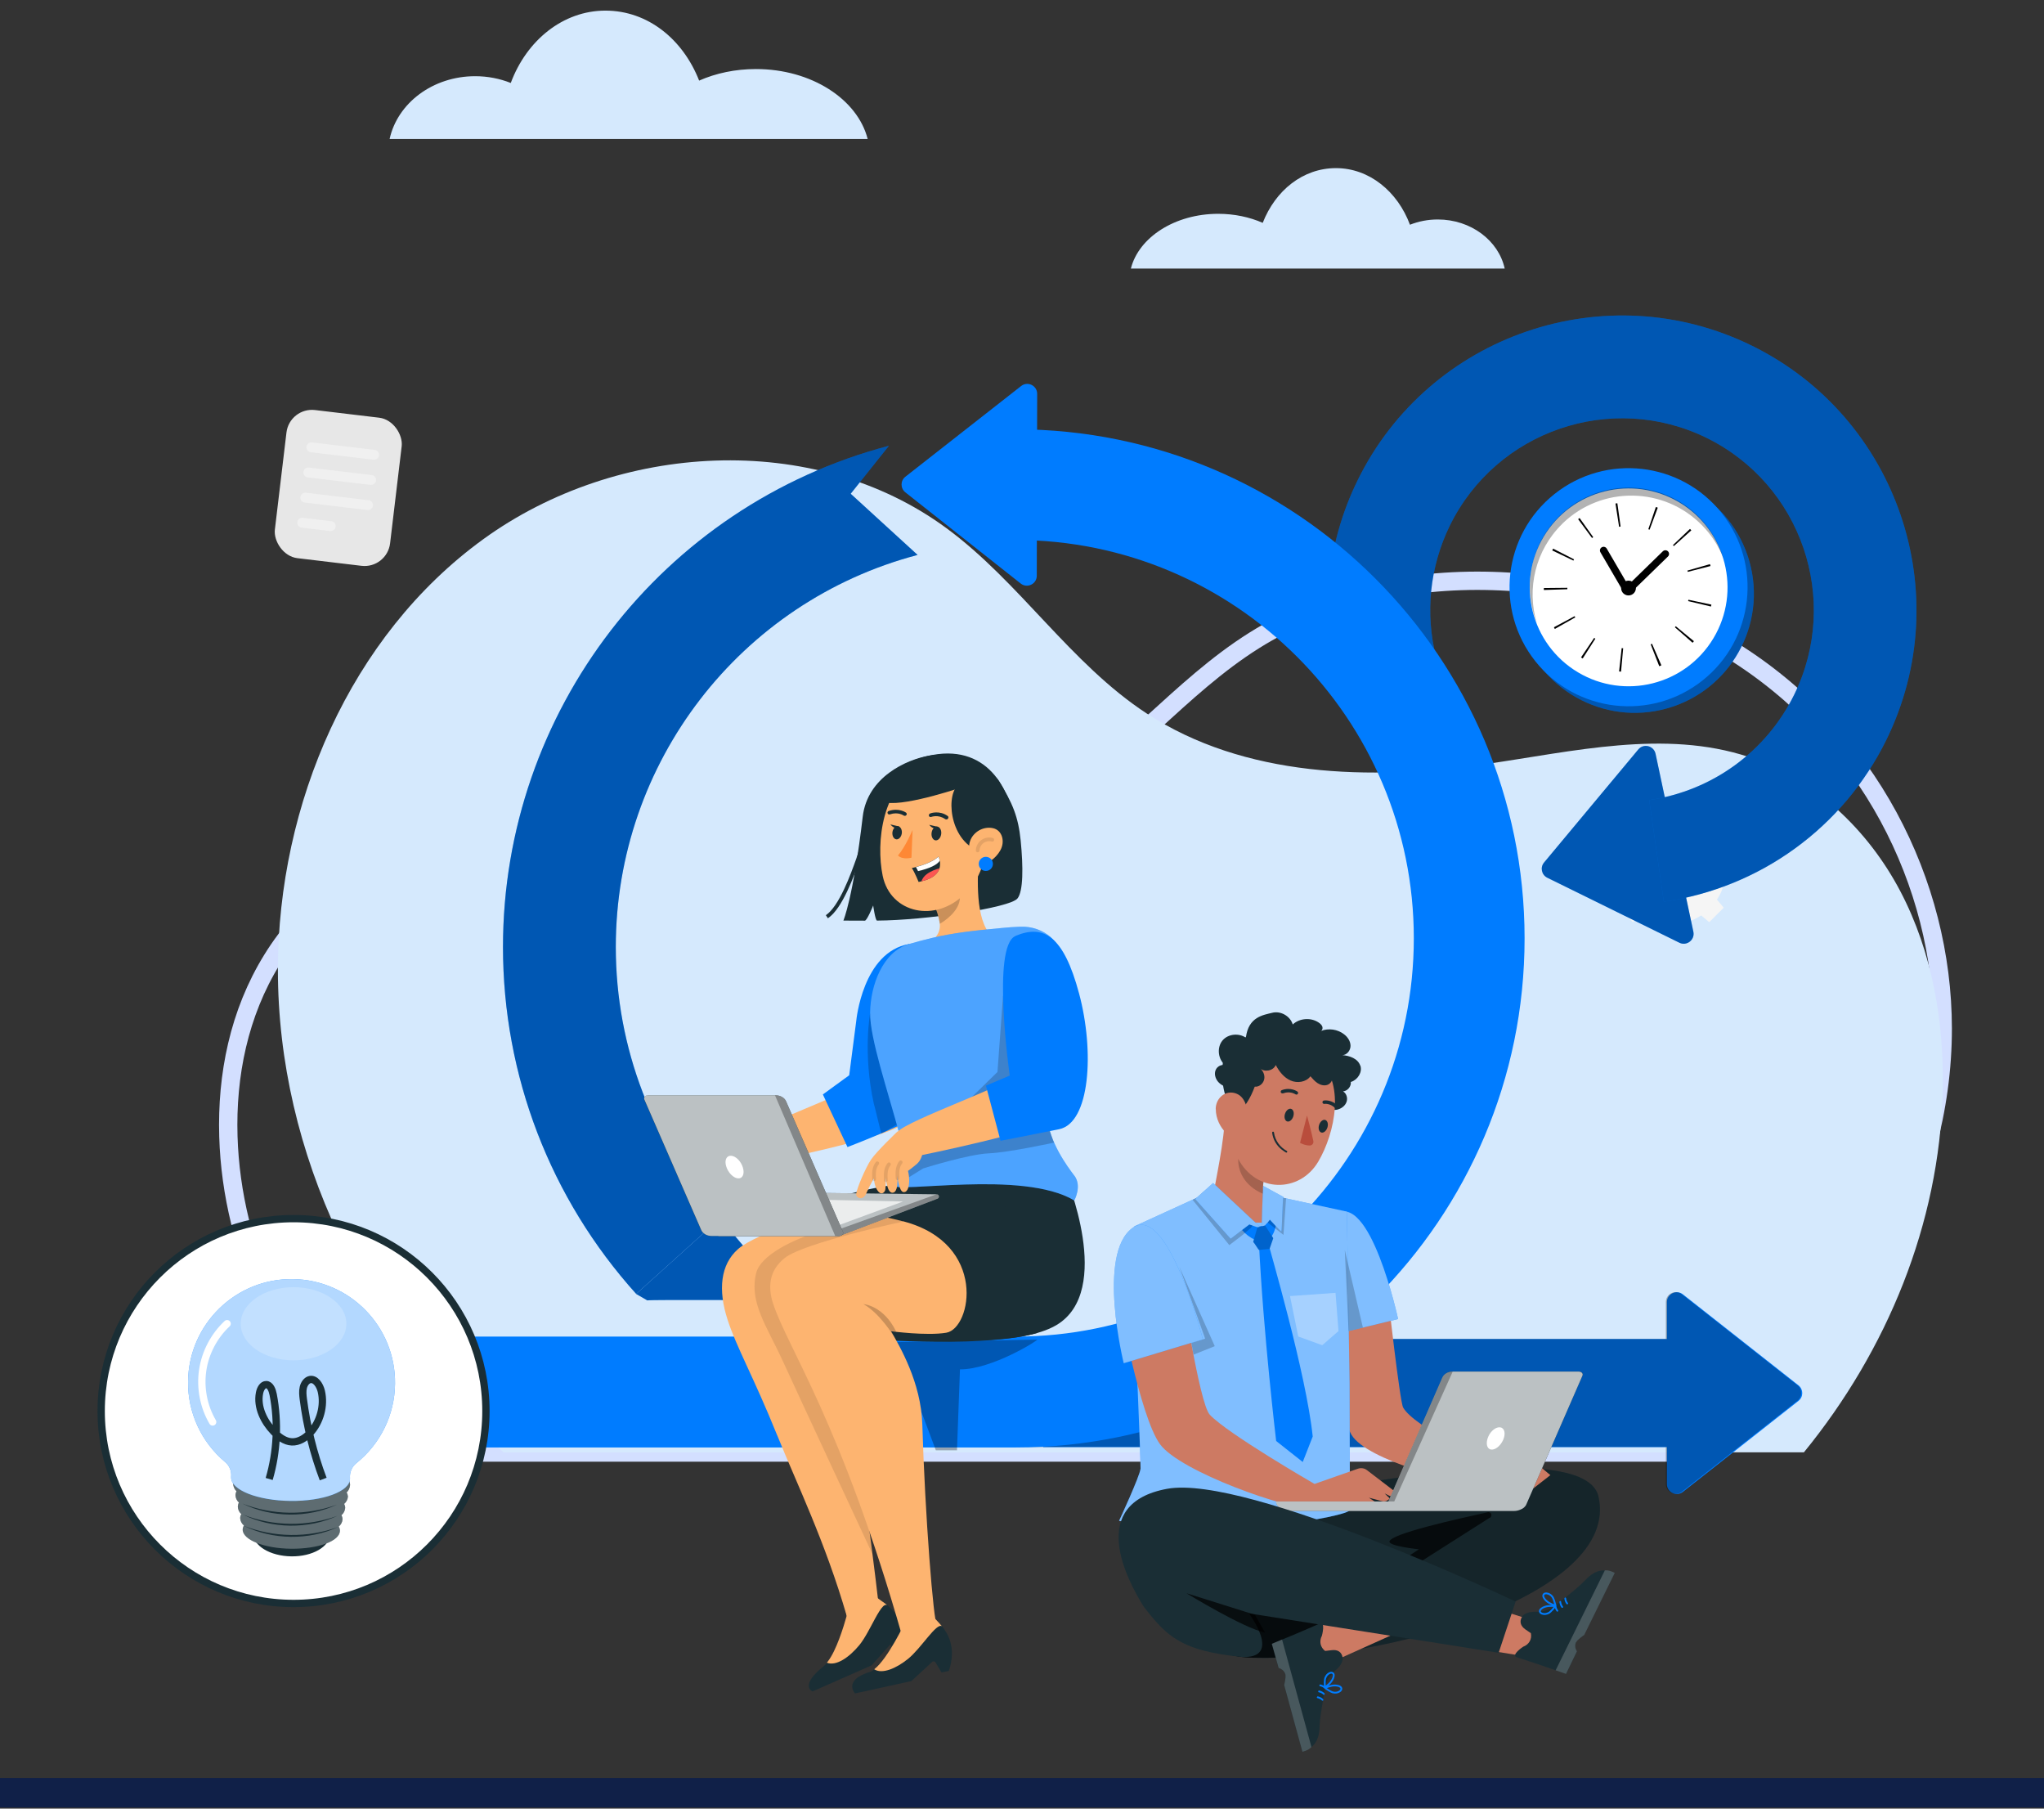<?xml version="1.0" encoding="UTF-8"?><svg id="Layer_1" xmlns="http://www.w3.org/2000/svg" viewBox="0 0 260 230"><rect x="0" y="0" width="260" height="230" fill="#333333" stroke="none"/><defs><style>.cls-1{stroke:#007cff;stroke-width:.23px;}.cls-1,.cls-2,.cls-3,.cls-4,.cls-5,.cls-6,.cls-7,.cls-8{fill:none;}.cls-1,.cls-2,.cls-5,.cls-6,.cls-9,.cls-8{stroke-miterlimit:10;}.cls-10,.cls-11,.cls-12,.cls-13,.cls-14,.cls-15{isolation:isolate;}.cls-10,.cls-12,.cls-16{opacity:.2;}.cls-17{fill:#f0f0f0;}.cls-18,.cls-19,.cls-15{opacity:.3;}.cls-20,.cls-21,.cls-12,.cls-19,.cls-13,.cls-15,.cls-22,.cls-9{fill:#fff;}.cls-2,.cls-3,.cls-7,.cls-9{stroke-width:.93px;}.cls-2,.cls-6,.cls-9{stroke:#1a2e35;}.cls-21{opacity:.5;}.cls-3,.cls-4{stroke:#000;}.cls-3,.cls-4,.cls-7{stroke-linecap:round;stroke-linejoin:round;}.cls-11,.cls-23{fill:#1a2e35;}.cls-4,.cls-6{stroke-width:.47px;}.cls-4,.cls-24{opacity:.1;}.cls-5{stroke:#d3dfff;stroke-width:2.33px;}.cls-13,.cls-14,.cls-22{opacity:.7;}.cls-25{fill:#fe8835;}.cls-26{fill:#007cff;}.cls-27{fill:#fc5652;}.cls-28{fill:#e7e7e7;}.cls-29{fill:#d5e9fd;}.cls-30{fill:#f5f5f5;}.cls-31{fill:#cd7a63;}.cls-32{fill:#b94d3c;}.cls-7{stroke:#fff;}.cls-33{fill:#fdb470;}.cls-8{stroke:#102048;stroke-width:3.75px;}</style></defs><path class="cls-5" d="M29.05,144.5c-.23-7.74,1.33-15.63,5.56-22.48,4.22-6.85,11.27-12.59,19.89-15.01,11.02-3.09,22.95-.6,34.43.8,15.16,1.85,31.62,1.49,44.42-5.68,9.97-5.58,16.6-14.67,26.21-20.7,17.42-10.93,43.12-9.6,60.63,1.22,17.51,10.82,26.91,29.67,26.93,48.12.02,20.5-11.4,40.62-29.55,53.95H47.22c-10.89-11.39-17.74-25.57-18.17-40.22Z"/><path class="cls-29" d="M247.11,138.91c.22-8.81-1.29-17.78-5.39-25.58-4.1-7.8-10.94-14.33-19.31-17.08-10.7-3.52-22.29-.68-33.44.92-14.72,2.1-30.7,1.69-43.14-6.46-9.69-6.35-16.12-16.69-25.45-23.55-16.92-12.44-41.87-10.92-58.88,1.39-17,12.31-26.13,33.75-26.15,54.75-.02,23.33,11.07,46.21,28.7,61.39h165.41c10.58-12.96,17.23-29.09,17.65-45.77Z"/><line class="cls-8" y1="227.98" x2="260" y2="227.98"/><path class="cls-29" d="M110.37,17.67h-60.81c1-4.55,5.49-7.98,10.88-7.98,1.61,0,3.15.31,4.53.86,2.01-5.41,6.64-9.2,12.04-9.2s9.86,3.65,11.92,8.9c2.13-.94,4.6-1.47,7.23-1.47,7.05,0,12.92,3.83,14.21,8.9Z"/><path class="cls-29" d="M143.84,34.15h47.56c-.78-3.56-4.3-6.24-8.51-6.24-1.26,0-2.46.24-3.54.67-1.57-4.23-5.19-7.2-9.41-7.2s-7.71,2.85-9.32,6.96c-1.66-.73-3.6-1.15-5.66-1.15-5.52,0-10.11,3-11.11,6.96Z"/><rect class="cls-28" x="35.65" y="52.56" width="14.76" height="18.97" rx="3.27" ry="3.27" transform="translate(7.66 -4.66) rotate(6.81)"/><path class="cls-17" d="M47.51,58.46l-7.98-.95c-.35-.04-.59-.35-.55-.7h0c.04-.35.35-.59.7-.55l7.98.95c.35.04.59.35.55.7h0c-.04.35-.35.59-.7.55Z"/><path class="cls-17" d="M47.13,61.66l-7.98-.95c-.35-.04-.59-.35-.55-.7h0c.04-.35.35-.59.7-.55l7.98.95c.35.04.59.35.55.7h0c-.04.35-.35.59-.7.55Z"/><path class="cls-17" d="M46.74,64.86l-7.98-.95c-.35-.04-.59-.35-.55-.7h0c.04-.35.35-.59.7-.55l7.98.95c.35.04.59.35.55.7h0c-.04.35-.35.59-.7.55Z"/><path class="cls-17" d="M41.99,67.53l-3.62-.43c-.35-.04-.59-.35-.55-.7h0c.04-.35.35-.59.7-.55l3.62.43c.35.04.59.35.55.7h0c-.04.35-.35.59-.7.55Z"/><path class="cls-30" d="M206.72,106.74c-.49.74-.82,1.56-.99,2.4l-1.34.13v2.6s1.34.13,1.34.13c.17.84.5,1.66.99,2.4l-.86,1.03,1.84,1.84,1.03-.86c.74.49,1.56.82,2.4.99l.13,1.34h2.6s.13-1.34.13-1.34c.84-.17,1.66-.5,2.4-.99l1.03.86,1.84-1.84-.86-1.03c.49-.74.82-1.56.99-2.4l1.34-.13v-2.6s-1.34-.13-1.34-.13c-.17-.84-.5-1.66-.99-2.4l.86-1.03-1.84-1.84-1.03.86c-.74-.49-1.56-.82-2.4-.99l-.13-1.34h-2.6s-.13,1.34-.13,1.34c-.84.17-1.66.5-2.4.99l-1.03-.86-1.84,1.84.86,1.03ZM215.04,108.08c1.37,1.37,1.37,3.6,0,4.97-1.37,1.37-3.6,1.37-4.97,0s-1.37-3.6,0-4.97c1.37-1.37,3.6-1.37,4.97,0Z"/><path class="cls-26" d="M210.59,95.86l4.81,22.63c.22,1.03-.85,1.86-1.79,1.39l-16.79-8.26c-.73-.36-.94-1.31-.41-1.94l11.98-14.37c.67-.81,1.98-.48,2.2.55Z"/><path class="cls-18" d="M210.59,95.86l4.81,22.63c.22,1.03-.85,1.86-1.79,1.39l-16.79-8.26c-.73-.36-.94-1.31-.41-1.94l11.98-14.37c.67-.81,1.98-.48,2.2.55Z"/><path class="cls-26" d="M211.64,114.67l-1.86-12.93c8-1.15,14.9-6.17,18.45-13.41,5.93-12.08.92-26.72-11.16-32.65-12.08-5.92-26.72-.92-32.65,11.16-2.56,5.23-3.18,11.21-1.72,16.83l-12.65,3.27c-2.23-8.65-1.3-17.83,2.64-25.86,9.1-18.55,31.59-26.23,50.13-17.13,18.55,9.1,26.23,31.59,17.13,50.13-5.46,11.12-16.04,18.82-28.31,20.59Z"/><g class="cls-18"><path d="M211.64,114.67l-1.86-12.93c8-1.15,14.9-6.17,18.45-13.41,5.93-12.08.92-26.72-11.16-32.65-12.08-5.92-26.72-.92-32.65,11.16-2.56,5.23-3.18,11.21-1.72,16.83l-12.65,3.27c-2.23-8.65-1.3-17.83,2.64-25.86,9.1-18.55,31.59-26.23,50.13-17.13,18.55,9.1,26.23,31.59,17.13,50.13-5.46,11.12-16.04,18.82-28.31,20.59Z"/></g><circle class="cls-26" cx="207.95" cy="75.5" r="15.14" transform="translate(-12.66 58.98) rotate(-15.67)"/><circle class="cls-18" cx="207.95" cy="75.5" r="15.14" transform="translate(-12.66 58.98) rotate(-15.67)"/><circle class="cls-26" cx="207.15" cy="74.68" r="15.14" transform="translate(-1.44 145.22) rotate(-38.51)"/><circle class="cls-20" cx="207.15" cy="74.68" r="12.58" transform="translate(36.68 214.06) rotate(-59.09)"/><path d="M201.11,83.6l1.67-2.48s.1.07.15.1l-1.61,2.52c-.07-.04-.14-.09-.21-.14ZM197.78,79.99c-.04-.07-.08-.15-.12-.22l2.63-1.41c.03.05.06.1.09.15l-2.6,1.47ZM205.95,85.39l.33-2.97.19.02-.27,2.97c-.08,0-.16-.02-.24-.02ZM196.38,75.03c0-.08,0-.17,0-.25l2.99-.03v.18s-2.98.1-2.98.1ZM211.06,84.72l-1.09-2.78.17-.07,1.19,2.74-.07.03s-.12.05-.2.08ZM197.45,69.99c.04-.08.07-.15.11-.22l2.66,1.36c-.03.05-.05.11-.08.16l-2.69-1.29ZM213.05,79.77s.07-.09.11-.13l2.31,1.9c-.05.07-.11.13-.17.2l-2.25-1.97ZM202.51,68.42l-1.77-2.4.19-.14,1.73,2.43-.15.11ZM214.73,76.45l.04-.18,2.92.62c-.02.08-.03.16-.05.24l-2.91-.69ZM205.95,66.98l-.46-2.95c.08-.01.16-.02.24-.03l.41,2.96-.19.03ZM214.69,72.73c-.01-.06-.03-.11-.05-.17l2.87-.82c.02.08.05.16.07.24l-2.89.74ZM209.67,67.3l.96-2.83c.08.03.16.06.24.09l-1.04,2.8c-.05-.02-.11-.04-.16-.06ZM212.92,69.45l-.12-.13,2.17-2.06c.06.06.11.12.17.18l-2.22,2Z"/><polyline class="cls-3" points="203.98 70 206.99 75.16 211.84 70.44"/><path d="M207.86,75.4c-.34.39-.94.43-1.33.09-.39-.34-.43-.94-.09-1.33.34-.39.94-.43,1.33-.09.39.34.43.94.09,1.33Z"/><path class="cls-18" d="M198.75,66.58c4.99-4.84,12.95-4.72,17.79.26,1.19,1.22,2.08,2.63,2.67,4.13-.56-1.87-1.56-3.64-3.01-5.14-4.84-4.99-12.8-5.1-17.79-.26-3.76,3.65-4.75,9.08-2.93,13.66-1.3-4.35-.21-9.26,3.28-12.65Z"/><path class="cls-26" d="M80.93,164.55c-10.93-12.12-16.95-27.79-16.95-44.12,0-29.92,20.19-56.13,49.09-63.74l-4.86,6.1,8.51,7.78c-22.6,5.95-38.39,26.45-38.39,49.86,0,12.77,4.71,25.03,13.25,34.51l-10.66,9.61Z"/><path class="cls-26" d="M82.34,165.37c.53-.13,18.1,0,18.1,0l-8.86-10.43-10.66,9.61,1.42.82Z"/><g class="cls-18"><path d="M80.93,164.55c-10.93-12.12-16.95-27.79-16.95-44.12,0-29.92,20.19-56.13,49.09-63.74l-4.86,6.1,8.51,7.78c-22.6,5.95-38.39,26.45-38.39,49.86,0,12.77,4.71,25.03,13.25,34.51l-10.66,9.61Z"/><path d="M82.34,165.37c.53-.13,18.1,0,18.1,0l-8.86-10.43-10.66,9.61,1.42.82Z"/></g><path class="cls-26" d="M212.03,188.72v-23.13c0-1.05,1.21-1.64,2.04-.99l14.7,11.57c.64.51.64,1.48,0,1.98l-14.7,11.57c-.83.65-2.04.06-2.04-.99Z"/><rect class="cls-26" x="132.69" y="170.28" width="81.73" height="13.75"/><path class="cls-18" d="M228.64,176.16l-14.7-11.57c-.83-.65-2.04-.06-2.04.99v4.69h-82.69v13.75h82.69v4.69c0,1.05,1.21,1.64,2.04.99l14.7-11.57c.64-.51.64-1.48,0-1.98Z"/><path class="cls-26" d="M129.19,54.57v14.1c27.93,0,50.65,22.72,50.65,50.65s-22.72,50.65-50.65,50.65H38.71v14.1h90.48c35.7,0,64.74-29.04,64.74-64.74s-29.04-64.74-64.74-64.74Z"/><path class="cls-26" d="M131.93,50.09l-.05,23.13c0,1.05-1.22,1.64-2.04.99l-14.68-11.6c-.64-.51-.64-1.48,0-1.98l14.73-11.54c.83-.65,2.04-.06,2.04,1Z"/><path class="cls-18" d="M131.92,170.36c.28,0-5.74,3.81-9.81,3.78l-.38,10.29h-2.69l-5.15-13.75,18.04-.32Z"/><path class="cls-23" d="M126.95,99.15c1.89,2.98,2.58,4.79,2.88,7.72.34,3.43.33,6.46-.4,7.38-.95,1.2-11.77,2.79-17.87,2.82-.22,0-.49-1.92-.49-1.92,0,0-.78,1.93-1.06,1.93-1.67,0-2.73-.01-2.73-.01,0,0,1.25-2.9,2.46-13.21.59-5.03,5.53-7.26,8.47-7.77,4.91-.85,8.75,3.06,8.75,3.06Z"/><path class="cls-23" d="M112.92,109.48c-1.72-2.68-3.65-10.04,2.89-12.64,8.16-3.25,12.12,1.87,13.07,7.08.96,5.21-1.81,9.3-7.31,9.16-5.5-.14-7.46-1.74-8.65-3.6Z"/><path class="cls-33" d="M126.56,119.37s-1.84,1.41-4.2,3.45c-.49.42-1.03.79-1.61,1.1-1.55.82-2.96,1.29-3.34.55-.09-.16-.15-.34-.2-.53-.32-1.25-.19-3.01.82-3.81,1.14-.91,1.69-1.68,1.48-2.91-.11-.7-.36-1.41-.65-2.11l.9-1.05,4.69-4.73c-.12,3.16-.36,8.34,2.11,10.05Z"/><path class="cls-16" d="M119.55,117.48c1.29-.77,2.7-2.09,2.54-3.61-.08-.64-.21-1.24-.37-1.63l-2.62,3.47c.22.56.29.93.45,1.77Z"/><path class="cls-33" d="M125.77,104.24c-.44,4.82-.53,6.86-3.01,9.39-3.74,3.8-9.49,2.52-10.48-2.25-.89-4.3-.02-11.46,4.71-13.48,4.66-1.99,9.23,1.53,8.79,6.35Z"/><path class="cls-23" d="M119.73,105.98c-.03.49-.33.88-.67.89-.34,0-.6-.38-.57-.87.03-.49.33-.88.67-.89.34,0,.6.38.57.87Z"/><path class="cls-23" d="M114.72,105.89c-.03.46-.32.84-.65.85-.33,0-.58-.36-.56-.83.03-.46.32-.84.65-.85.33,0,.58.36.56.83Z"/><path class="cls-23" d="M120.41,104.2c-.07.01-.13,0-.19-.04-.86-.61-1.74-.28-1.75-.28-.13.05-.27,0-.31-.13-.04-.12.04-.26.17-.31.05-.02,1.16-.43,2.22.33.11.08.12.23.03.34-.04.05-.1.09-.16.1Z"/><path class="cls-23" d="M113.02,103.55c-.05-.02-.1-.07-.12-.13-.04-.12.03-.25.16-.29,1.28-.43,2.16.19,2.19.21.1.08.12.22.04.32-.08.1-.24.12-.34.05-.03-.02-.72-.5-1.74-.15-.07.02-.13.02-.19,0Z"/><path class="cls-23" d="M121.75,99.95c-1.53,1.61-.77,7.69,3.53,8.48,4.96-1.17,1.04-13.29-3.53-8.48Z"/><path class="cls-23" d="M115.99,110.39c.39.6.86,1.77.86,1.77.11-.02.23-.05.34-.08,1.53-.36,2.13-1.03,2.32-1.67.1-.35.08-.69.03-.96-.06-.31-.17-.52-.17-.52-.7.68-2.1,1.12-2.86,1.33-.32.09-.52.13-.52.13Z"/><path class="cls-20" d="M116.51,110.26l.27.52c1.44-.34,2.41-.78,2.76-1.32-.06-.31-.17-.52-.17-.52-.7.68-2.1,1.12-2.86,1.33Z"/><path class="cls-27" d="M117.19,112.09c1.53-.36,2.13-1.03,2.32-1.67-.52.14-1.13.37-1.62.74-.38.28-.58.61-.69.93Z"/><path class="cls-25" d="M116.07,105.56s-.91,2.17-1.85,3.23c.62.6,1.72.28,1.72.28l.14-3.52Z"/><path class="cls-23" d="M118.2,104.89l1.11.26c-.5.56-1.11-.26-1.11-.26Z"/><path class="cls-23" d="M113.26,104.84l1.11.26c-.5.56-1.11-.26-1.11-.26Z"/><path class="cls-23" d="M117.02,96.86c-1.9.65-3.92,3.94-4.26,5.21,2.71.44,10-2.09,10-2.09,0,0,4.87,1.34,2.4-1.12-2.47-2.47-8.14-1.99-8.14-1.99Z"/><path class="cls-33" d="M127.23,108.16c-.57.99-1.49,1.61-2.34,1.82-1.28.32-1.93-1.73-1.5-3.01.39-1.15,1.65-1.91,2.89-1.66,1.22.25,1.6,1.72.95,2.85Z"/><path class="cls-6" d="M110.42,102.94c-.27,2.12-.55,4.26-1.26,6.28-.72,2.02-2.2,6.17-3.98,7.36"/><circle class="cls-26" cx="125.4" cy="109.86" r=".9"/><path class="cls-4" d="M126.22,106.79c-.42-.12-.9-.03-1.26.23-.36.26-.58.69-.6,1.13"/><path class="cls-33" d="M88.65,150.39c.24-.66,1.95-2.89,2.86-3.72.91-.83,4.14-2.64,4.14-2.64l2.73,2.58s-.26,1.48-1.35,2.02c-.63.31-1.29.57-1.29.57,0,0,0,.58-.14,1.19-.17.67-.51,1.47-1.06,1.3-.55-.17-.3-2-.26-2.26-.04.27-.35,2.13-1.1,2-.73-.12-.37-2.05-.37-2.05,0,0-.26.88-.4,1.32-.14.45-.69.73-.98.12-.34-.71-.13-1.72-.13-1.72,0,0-.53.49-1.43,1.63-.65.82-1.42.23-1.22-.33Z"/><path class="cls-4" d="M94.22,149.77c.07-.35.14-.69.27-1.02.13-.33.33-.64.62-.84"/><path class="cls-4" d="M92.71,149.65c.07-.35.14-.69.27-1.02.13-.33.33-.64.62-.84"/><path class="cls-4" d="M91.3,149.16c.07-.35.14-.69.27-1.02.13-.33.33-.64.62-.84"/><path class="cls-33" d="M109.97,126.51c0,.3-.86,11.24-.86,11.24-.61,1.14-13.13,5.49-14.73,7.08l2.92,3.01s14.9-3.01,17.3-4.75c2.05-1.49,1.88-4.11,1.88-7.68s1.25-8.57,1.25-8.57l-7.76-.31Z"/><path class="cls-26" d="M115.64,120.05c-5.91,1.01-6.72,9.75-6.72,9.75l-.9,6.94-3.35,2.44,3.13,6.69s6.69-2.55,9.63-4.29c2.94-1.74,3.02-15.08,3.02-15.08l-4.81-6.47Z"/><path class="cls-16" d="M114.58,142.66c.11.05-2.47,1.49-2.47,1.49-.03.02-.93-3.82-.96-3.8-1.42-6.43-.46-11.55-.46-11.55,1.08,2.24,3.63,11.98,3.9,13.86Z"/><path class="cls-23" d="M115.87,150.57c4.92-.49,11.33-.88,19.66-1.07,0,0,6.21,14.63-1.15,19.01-2.23,1.32-5.9,1.84-9.94,1.93-4.69.1-8.56-3.66-8.56-8.35v-11.51Z"/><path class="cls-23" d="M131.97,162.62v6.88c-6.13,1.77-18.85,1.09-26.41.48-3.4-.28-6.02-3.12-6.02-6.54v-5.64c0-1.87,1.16-3.54,2.91-4.2,3.67-1.38,10.34-3.43,17.31-3.33,6.77.1,12.21,5.59,12.21,12.35Z"/><path class="cls-26" d="M136.64,149.49c-.95-1.26-3.16-4.26-3.44-7.42,0,0,0-.02,0-.03-.02-.2-.03-.41-.03-.61-.05-1.34-.04-2.94.05-4.85.01-.3.03-.61.05-.93.05-1,.13-2.08.23-3.26.18-2.11.44-4.51.78-7.25.08-.63.67-1.61.76-2.28.4-2.98-2.31-5.13-5.25-5.01-.78.03-1.61.08-2.45.17-3.29.31-5.99.59-8.84,1.27-.95.22-1.93.49-2.86.76-3.37.97-4.92,5.28-4.96,8.74-.04,3.23,2.22,9.83,3.78,15.62.23,3.32-1.59,5.13-1.04,6.29.55,1.16,16.61-1.99,23.23,1.96,0,0,1.02-1.83,0-3.17Z"/><path class="cls-19" d="M136.64,149.49c-.95-1.26-3.16-4.26-3.44-7.42,0,0,0-.02,0-.03-.02-.2-.03-.41-.03-.61-.05-1.34-.04-2.94.05-4.85.01-.3.03-.61.05-.93.05-1,.13-2.08.23-3.26.18-2.11.44-4.51.78-7.25.08-.63.67-1.61.76-2.28.4-2.98-2.31-5.13-5.25-5.01-.78.03-1.61.08-2.45.17-3.29.31-5.99.59-8.84,1.27-.95.22-1.93.49-2.86.76-3.37.97-4.92,5.28-4.96,8.74-.04,3.23,2.22,9.83,3.78,15.62.23,3.32-1.59,5.13-1.04,6.29.55,1.16,16.61-1.99,23.23,1.96,0,0,1.02-1.83,0-3.17Z"/><path class="cls-16" d="M134.08,145.3s-5.67,1.25-8.31,1.37c-2.64.12-8.35,1.92-8.35,1.92l-2.03,1.26-.72-1.68,3.42-3.09,15-3.04c.18,1.25.87,3.01.98,3.26Z"/><polygon class="cls-16" points="127.59 126.62 126.88 136.32 123.66 139.47 125.91 141.22 128.97 139.37 130.55 133.92 127.59 126.62"/><path class="cls-23" d="M103.35,215.1l7.52-3.32,2.38-2.66.74,1,.9-.39c.42-3.34-1.2-4.9-2.05-5.61-.06-.05-.15-.11-.25-.2-.03-.03-.07-.05-.1-.07-.01,0-.03-.02-.04-.03-.03-.03-.07-.05-.12-.09,0,0-.01,0-.03-.01h0s-.04-.03-.07-.05l-4.13,1.82s-.07.22-.2.57c-.41,1.16-1.43,3.81-2.56,5.22-.05.06-.09.12-.14.18-.14.16-.28.3-.42.42-3.16,2.54-1.43,3.21-1.43,3.21Z"/><path class="cls-33" d="M105.19,211.45c1.18.46,2.84-.7,4.1-2.22.71-.86,1.39-2.23,1.99-3.34.39-.72.75-1.32,1.06-1.62.18-.16.34-.22.48-.16,0,0,0,0,0-.01-.06-.05-.15-.11-.25-.2-.03-.02-.06-.05-.1-.07-.01,0-.03-.02-.04-.03-.03-.03-.07-.05-.12-.09,0,0-.01,0-.03-.01h0s-.04-.03-.07-.05c-.43-.32-.91-.66-.91-.66l-3.89.97.3,1.49c-.43,1.53-1.34,4.45-2.39,5.81-.05.06-.09.12-.14.18Z"/><path class="cls-33" d="M98.86,182.52c2.4,5.96,6.12,13.55,8.87,23.06.05.17.1.35.15.52.05.19.11.36.16.55l2.84-.69.12-.49s.98-.76.81-.93c-.11-.11-.04-.32-.05-.5h0c-.76-6.64-3.71-31.01-6.63-36.07,0,0,3.31.62,5.82.19,1.81-.3,4-12.82,4-12.82,0,0-4.61-1.33-9.34-1.33h-.07s-9.3,2.75-11.67,4.84c-2.22,1.96-2.56,5.17-1.32,8.98,1.13,3.5,3.33,7.32,6.31,14.7Z"/><path class="cls-24" d="M96.2,161.85c.55-2.16,4.54-4.28,8.65-5.42.67-.87-1.04-1.89-1.04-1.89l8.1-.73,1.41,1.02,2.42.5-2.15,9.68-8.85,1.55,5.6,25.99.66,5.13s-9.49-20.36-11.47-24.69c-1.98-4.33-4.29-7.4-3.33-11.15Z"/><path class="cls-33" d="M114.96,155.33s-12.65,2.68-15.12,4.63c-2.1,1.66-2.16,3.83-1.48,5.88,1.88,5.66,8.65,15.1,16.39,42.2l4.44-1.39c-.43,0-1.54-14.15-1.87-25.51-.16-5.36-2.9-9.98-3.98-11.85,0,0,4.52.61,7.03.19,3.22-.54,5.26-11.3-5.41-14.15Z"/><path class="cls-16" d="M113.6,169.8s-1.68-2.78-3.77-3.96c0,0,2.57.17,4.18,3.53l-.67-.08.26.51Z"/><path class="cls-23" d="M120.69,212.49l-.92.2-.77-1.28c-.09-.16-.31-.19-.44-.06l-2.63,2.43-7.17,1.57s-1.6-1.69,1.97-2.76c.17-.05.32-.18.48-.31,1.76-1.35,3.88-5.08,3.88-5.08l4.25-.93s.2.18.48.54c.67.83,1.9,2.62.87,5.69Z"/><path class="cls-33" d="M119.82,206.8s0,.01,0,.01c-.7-.5-2.65,2.81-4.32,4.15-1.49,1.2-3.28,1.98-4.3,1.32,1.76-1.35,3.97-6.06,3.97-6.06l3.42-.75s.93.97,1.22,1.33Z"/><path class="cls-23" d="M106.79,157.17l12.47-4.74c.28-.11.21-.55-.08-.55l-20.01-.24s-.1.01-.14.04l-7.69,4.98c-.23.15-.13.53.13.53h15.24s.06,0,.09-.02Z"/><path class="cls-22" d="M106.79,157.17l12.47-4.74c.28-.11.21-.55-.08-.55l-20.01-.24s-.1.01-.14.04l-7.69,4.98c-.23.15-.13.53.13.53h15.24s.06,0,.09-.02Z"/><polygon class="cls-22" points="106.84 155.75 114.88 152.79 105.46 152.59 106.84 155.75"/><path class="cls-18" d="M119.26,152.42l-12.47,4.74s-.06.02-.09.02h-.19l-.23-.69,12.9-4.63c.29,0,.36.45.08.55Z"/><path class="cls-23" d="M90.52,157.18h16.23c.28,0,.51-.19.5-.41,0-.04,0-.08-.03-.12l-7.22-16.56c-.18-.47-.73-.8-1.34-.8h-16.24c-.27,0-.5.18-.5.4,0,.05.01.09.03.14l7.22,16.56c.19.47.73.79,1.34.8Z"/><path class="cls-22" d="M82.42,139.29h16.24c.62,0,1.16.33,1.34.8l7.22,16.56s.03.08.03.12c0,.22-.22.41-.5.41h-16.23c-.62,0-1.16-.33-1.34-.8l-7.22-16.56s-.03-.09-.03-.14c0-.22.22-.4.5-.4Z"/><path class="cls-20" d="M92.48,148.61c.35.79,1.06,1.34,1.59,1.23.53-.11.67-.84.33-1.63-.34-.8-1.06-1.33-1.59-1.22-.53.11-.69.81-.33,1.62Z"/><path class="cls-18" d="M98.57,139.29h.1c.62,0,1.16.33,1.34.8l7.22,16.56s.03.08.03.12c0,.22-.22.41-.5.41h-.52l-7.66-17.89Z"/><path class="cls-33" d="M127.91,125.71c0,.3.98,11.13.98,11.13-.61,1.14-13.13,5.49-14.73,7.08l2.92,3.01s14.9-3.01,17.3-4.75c2.05-1.49,1.88-4.11,1.88-7.68s-.78-8.78-.78-8.78h-7.57Z"/><path class="cls-26" d="M129.17,119.03c-3.08,1.28-.73,17.75-.73,17.75l-3.03,1.28,1.86,7.01s3.73-.71,7.45-1.47c3.94-.8,4.52-9.89,2.54-17.26-1.97-7.36-4.51-8.82-8.1-7.32Z"/><path class="cls-33" d="M108.92,151.8c.07-.7,1.18-3.28,1.86-4.31.68-1.03,3.36-3.58,3.36-3.58l3.28,1.83s.12,1.5-.81,2.29c-.54.46-1.11.87-1.11.87,0,0,.15.56.15,1.18,0,.69-.14,1.55-.71,1.52-.57-.03-.78-1.86-.81-2.13.03.27.18,2.15-.58,2.21-.74.06-.86-1.9-.86-1.9,0,0-.04.91-.06,1.38-.02.47-.49.87-.92.35-.5-.6-.55-1.64-.55-1.64,0,0-.4.61-.99,1.93-.43.95-1.32.57-1.26-.02Z"/><path class="cls-4" d="M114.17,149.84c-.02-.35-.03-.71.01-1.06.05-.35.17-.7.39-.97"/><path class="cls-4" d="M112.68,150.09c-.02-.35-.03-.71.01-1.06s.17-.7.39-.97"/><path class="cls-4" d="M111.19,149.96c-.02-.35-.03-.71.01-1.06.05-.35.17-.7.39-.97"/><circle class="cls-9" cx="37.34" cy="179.44" r="24.47"/><path class="cls-23" d="M41.97,195.08c0,1.6-2.22,2.88-4.92,2.84-2.7-.04-4.87-1.35-4.85-2.95s2.22-2.88,4.92-2.83c2.7.05,4.88,1.35,4.86,2.94Z"/><path class="cls-23" d="M44.08,189.81c.27-.25.42-.59.45-.96,0-1.56-3.3-2.88-7.41-2.92-4.11-.04-7.45,1.19-7.47,2.75.02.36.17.71.43.96-.08.15-.12.31-.13.48.01.37.17.71.44.96-.09.16-.13.33-.14.51.01.37.17.72.45.96-.1.16-.15.33-.15.52.02.36.2.7.48.93-.1.16-.16.34-.16.52,0,1.3,2.74,2.4,6.16,2.43,3.42.03,6.2-.96,6.21-2.29,0-.19-.05-.37-.15-.53.28-.23.46-.56.48-.92,0-.18-.05-.36-.14-.52.28-.23.45-.57.48-.93,0-.18-.05-.36-.13-.51.28-.24.45-.57.48-.94-.02-.18-.07-.35-.16-.5Z"/><path class="cls-15" d="M44.08,189.81c.27-.25.42-.59.45-.96,0-1.56-3.3-2.88-7.41-2.92-4.11-.04-7.45,1.19-7.47,2.75.02.36.17.71.43.96-.08.15-.12.31-.13.48.01.37.17.71.44.96-.09.16-.13.33-.14.51.01.37.17.72.45.96-.1.16-.15.33-.15.52.02.36.2.7.48.93-.1.16-.16.34-.16.52,0,1.3,2.74,2.4,6.16,2.43,3.42.03,6.2-.96,6.21-2.29,0-.19-.05-.37-.15-.53.28-.23.46-.56.48-.92,0-.18-.05-.36-.14-.52.28-.23.45-.57.48-.93,0-.18-.05-.36-.13-.51.28-.24.45-.57.48-.94-.02-.18-.07-.35-.16-.5Z"/><path class="cls-26" d="M50.25,175.98c.09-7.27-5.74-13.23-13.01-13.32-7.27-.09-13.23,5.74-13.32,13.01-.05,3.95,1.68,7.7,4.7,10.24.56.46.85,1.16.78,1.88,0,.04,0,.07,0,.11,0,1.59,3.36,2.92,7.53,2.97,4.17.05,7.57-1.2,7.59-2.8v-.1c-.06-.73.24-1.45.82-1.91,3.06-2.46,4.87-6.15,4.91-10.08Z"/><path class="cls-13" d="M50.25,175.98c.09-7.27-5.74-13.23-13.01-13.32-7.27-.09-13.23,5.74-13.32,13.01-.05,3.95,1.68,7.7,4.7,10.24.56.46.85,1.16.78,1.88,0,.04,0,.07,0,.11,0,1.59,3.36,2.92,7.53,2.97,4.17.05,7.57-1.2,7.59-2.8v-.1c-.06-.73.24-1.45.82-1.91,3.06-2.46,4.87-6.15,4.91-10.08Z"/><path class="cls-12" d="M44.06,168.34c0,2.56-3,4.65-6.72,4.65s-6.72-2.08-6.72-4.65,3-4.65,6.72-4.65,6.72,2.08,6.72,4.65Z"/><path class="cls-7" d="M27.05,180.83c-1.15-1.96-1.6-4.32-1.27-6.57.33-2.25,1.45-4.38,3.11-5.93"/><path class="cls-23" d="M31,194.03c3.84,1.51,8.16,1.56,12.03.15-3.75,1.73-8.32,1.67-12.03-.15,0,0,3.71,1.82,0,0Z"/><path class="cls-23" d="M30.91,192.61c3.84,1.51,8.16,1.56,12.03.15-3.75,1.73-8.32,1.67-12.03-.15,0,0,3.71,1.82,0,0Z"/><path class="cls-23" d="M30.82,191.2c3.84,1.51,8.16,1.56,12.03.15-3.75,1.73-8.32,1.67-12.03-.15,0,0,3.71,1.82,0,0Z"/><path class="cls-2" d="M34.24,188.08c1.01-3.44,1.19-7.19.51-10.73-.11-.57-.37-1.26-.88-1.27-.46-.01-.76.55-.86,1.07-.35,1.81.59,3.65,1.79,4.9.65.68,1.44,1.27,2.32,1.31.88.04,1.72-.48,2.36-1.17,1.22-1.33,1.83-3.41,1.39-5.27-.19-.79-.75-1.63-1.45-1.48-.42.09-.73.54-.84,1.01s-.06.98,0,1.46c.45,3.5,1.3,6.93,2.53,10.18"/><path class="cls-11" d="M159.05,191.41s42.27-9.9,44.28-1.1c2.87,12.57-27.63,21.02-43.88,20.51-16.25-.52-.41-19.41-.41-19.41Z"/><path class="cls-10" d="M159.05,191.41s42.27-9.9,44.28-1.1c2.87,12.57-27.63,21.02-43.88,20.51-16.25-.52-.41-19.41-.41-19.41Z"/><path class="cls-14" d="M189.46,193.03l-19.85,12.62,2.65,3.77s-1.4,2.07-4.05-4.28l12.28-8.12s-3.84-.39-3.75-.99c.16-.99,8.61-2.86,12.46-3.71.2-.07.42.03.49.23.07.2-.03.42-.23.49Z"/><path class="cls-14" d="M168.89,204.22l3.44,5.58c-4.25.74-8.56,1.08-12.88,1.01-1.42,0-2.82-.26-4.15-.75l-1.21-2.21,2.6-5.24,12.19,1.61Z"/><polygon class="cls-31" points="175.47 202 166.63 207.6 168.22 211.89 178.58 207.23 175.47 202"/><path class="cls-23" d="M161.77,209.04l.87,3.08s.65.14.85.79c.11.36-.15,1.37-.15,1.37l2.32,8.49s.58-.16.81-.32c.28-.2.5-.4.68-.61.63-.72.7-1.77.72-2.55.04-1.3.79-5.11.79-5.11,0,0,.29-.99,1.33-1.87.58-.49.85-1.1.8-1.48-.11-.78-.67-1.07-1.39-.98l-.84.1c-.6-.45-.79-1.21-.41-1.94,0,0,.5-1.85-.28-1.54-.44.18-2.39,1.05-3.95,1.69-.36.15-.71.29-1.01.41h0c-.67.28-1.13.47-1.13.47Z"/><path class="cls-26" d="M168.33,216.21s.01-.11-.03-.14c-.18-.17-.41-.29-.66-.34-.13-.03-.2.19-.06.22.23.05.42.15.58.3.05.05.13.04.17-.03,0,0,0,0,0,0Z"/><path class="cls-26" d="M168.5,215.46s.01-.11-.03-.14c-.18-.17-.41-.29-.66-.34-.13-.03-.2.19-.06.22.23.05.42.15.58.3.05.05.13.04.16-.03,0,0,0,0,0,0Z"/><path class="cls-26" d="M168.65,214.69s.01-.11-.03-.14c-.18-.17-.41-.29-.66-.34-.13-.03-.2.19-.06.22.23.05.42.15.58.3.05.05.13.04.17-.03,0,0,0,0,0,0Z"/><path class="cls-12" d="M162.91,208.57h0c-.67.28-1.13.47-1.13.47l.87,3.08s.65.14.85.79c.11.36-.15,1.37-.15,1.37l2.32,8.49s.58-.16.81-.32c.13-.09.24-.18.34-.28l-3.74-13.67c-.06.02-.12.05-.17.07Z"/><path class="cls-1" d="M168.53,214.64c.29-.11.58-.21.88-.27.3-.05.62-.05.91.05.13.05.27.14.3.28.03.15-.07.29-.2.38-.23.17-.54.21-.83.15-.28-.05-.83-.42-1.06-.59"/><path class="cls-1" d="M168.52,214.6c.24-.19.48-.38.69-.61.2-.23.37-.5.43-.8.03-.14.03-.3-.08-.4-.11-.1-.29-.09-.42-.03-.27.11-.46.36-.56.63-.1.27-.07.93-.05,1.22"/><path class="cls-31" d="M176.52,164.51s1.54,13.74,1.96,14.48c1.4,2.49,10.64,6.77,10.64,6.77l4.71-.99,3.38,2.82-2.23,1.74-2.61-.99c-1.43.25-2.87.38-4.32.38-2.43,0-14.17-2.98-16.13-6.25-1.96-3.27-2.86-18.43-2.86-18.43l7.47.46Z"/><path class="cls-26" d="M168.85,169.92s-3.62-12.07.89-15.42c4.51-3.35,8.1,13.24,8.1,13.24l-8.99,2.18Z"/><path class="cls-21" d="M168.85,169.92s-3.62-12.07.89-15.42c4.51-3.35,8.1,13.24,8.1,13.24l-8.99,2.18Z"/><path class="cls-26" d="M171.71,191.99l-.04-16-.34-21.91-9.45-2.05-8.23-.36-9.36,4.28-.22,5.38s1.07,24.68,1.01,25.43c-.07.91-2.73,6.64-2.73,6.64,11.83,2.69,29.54-.59,29.36-1.4Z"/><path class="cls-21" d="M171.71,191.99l-.04-16-.34-21.91-9.45-2.05-8.23-.36-9.36,4.28-.22,5.38s1.07,24.68,1.01,25.43c-.07.91-2.73,6.64-2.73,6.64,11.83,2.69,29.54-.59,29.36-1.4Z"/><path class="cls-23" d="M170.84,138.79c.52-.05.96-.52.99-1.04.02-.52-.38-1.03-.89-1.12l-2.42-.24c.12,1.56.23,3.11.35,4.67.47.12.97.15,1.43-.01.46-.16.86-.51,1-.98.14-.46-.03-1.02-.45-1.27Z"/><path class="cls-31" d="M161.58,147.76l-5.21-6.55s0,0,0,.02c0,.62-.02,1.33-.07,2.08,0,0-.56-.27-.56-.26-.22,3.4-1.57,9.21-1.51,9.71l5.47,2.72h1.1l.09-3.21c-.55-1.39-.03-3,.69-4.51Z"/><path class="cls-16" d="M160.8,149.97l-3.29-2.6c-.08,1.32.61,3.41,3.25,4.49-.16-.8-.1-1.36.04-1.89Z"/><path class="cls-31" d="M157.48,137.96c-1.08,4.41-1.48,6.53.02,9.41,2.27,4.33,7.8,4.37,10.18.36,2.14-3.61,3.54-10.21-.18-13.21-3.67-2.95-8.95-.96-10.03,3.45Z"/><path class="cls-23" d="M158.41,131.97c1.33-2.2,4.83-2.56,6.12-.82.19.26-1.89.32-1.66.31l-1.22,3.47c-.24-.14-.84,0-1.35.72,0,0-.79,4.78-3.26,6.12-2.43-3.35-2.15-9.8,1.37-9.8Z"/><path class="cls-31" d="M154.65,141.03c0,1.22.57,2.32,1.29,3.02,1.09,1.04,2.36.24,2.66-1.16.27-1.26.03-3.32-1.36-3.83-1.37-.5-2.6.59-2.6,1.98Z"/><path class="cls-23" d="M163.45,141.65c-.14.44-.01.87.28.96.29.09.64-.2.78-.64.14-.44.01-.87-.28-.96-.29-.09-.64.2-.78.64Z"/><path class="cls-23" d="M167.79,143.06c-.14.44-.01.87.28.96.29.09.64-.2.78-.64.14-.44.01-.87-.28-.96-.29-.09-.64.2-.78.64Z"/><path class="cls-32" d="M166.26,141.88s.55,2.02.8,3.22c.06.29-.15.57-.45.57-.64.02-1.24-.34-1.24-.34l.88-3.45Z"/><path class="cls-23" d="M162.99,139c.06.05.14.06.22.04.91-.34,1.56.12,1.57.12.1.07.23.05.3-.05.07-.1.05-.23-.05-.3-.03-.02-.85-.6-1.98-.18-.11.04-.17.17-.13.28.01.04.04.07.06.09Z"/><path class="cls-23" d="M170.1,141.05s.08-.02.11-.05c.09-.08.1-.22.02-.31-.79-.9-1.78-.75-1.83-.74-.12.02-.2.13-.18.25.02.12.13.2.24.18.04,0,.8-.11,1.44.61.05.06.12.08.19.07Z"/><path class="cls-23" d="M163.09,146.23c.15.12.31.23.48.33.06.03.12.01.16-.04h0c.03-.06,0-.13-.05-.16-.88-.48-1.49-1.34-1.63-2.34,0-.06-.06-.11-.12-.11-.06,0-.1.04-.11.1,0,0,0,.02,0,.03.1.87.56,1.66,1.26,2.19Z"/><path class="cls-23" d="M173.02,135.5c-.3-.88-1.35-1.25-2.27-1.32.58-.01,1.04-.6,1.04-1.18,0-.58-.36-1.12-.82-1.47-.82-.64-1.98-.81-2.95-.42.18-.09.25-.33.19-.53-.06-.19-.21-.35-.37-.47-.98-.75-2.5-.67-3.4.17-.32-1.07-1.55-1.77-2.63-1.48-1.05.27-3.03.48-3.33,3.17-.89-.63-2.27-.5-2.98.35-.76.92-.56,2.47.4,3.17-.48-.2-1.08.11-1.27.59-.2.48-.04,1.06.29,1.46.33.4.82.64,1.33.78.47.13.98.19,1.45.04.47-.15.89-.52.98-1,.08.5.61.88,1.12.83.51-.05.94-.49,1.02-1,.08-.5-.16-1.04-.56-1.35.58.56,1.7.34,2.02-.4.43.82,1.04,1.6,1.89,1.97.85.37,1.97.21,2.52-.54.28.32.56.65.92.88.36.23.81.35,1.21.22.4-.13.72-.56.64-.97.67.56,1.61.85,2.44.57.82-.28,1.42-1.24,1.14-2.06Z"/><path class="cls-26" d="M158.31,155.22s2.3,2.04,3.47-.6l.61.48s-.06,1.96-1.17,2.62c.27,1.09,4.93,16.96,5.76,24.96l-1.27,3.24-3.38-2.67s-1.64-13.72-2.2-25.38c-1.35-.46-2.43-1.48-2.92-2.77l1.11.12Z"/><polygon class="cls-16" points="161.28 155.49 163.26 157.04 163.59 152.39 162.96 152.26 162.43 155.39 161.49 154.84 161.28 155.49"/><path class="cls-16" d="M151.69,152.57s4.68,5.77,4.68,5.77l1.6-1.22,1.1-.93.29-.35-6.24-4.34s-.84.85-.92.85-.5.22-.5.22Z"/><polygon class="cls-26" points="152.03 152.48 154.31 150.44 160.55 156.28 158.92 155.71 156.54 157.53 152.03 152.48"/><path class="cls-26" d="M160.55,156.28c-.14-.26.13-5.47.13-5.47l2.58,1.41c-.12-.02-.19,4.39-.27,4.39s-1.47-1.51-1.47-1.51l-.98,1.18Z"/><polygon class="cls-16" points="171.54 169.26 171.06 158.95 173.36 168.82 171.54 169.26"/><path class="cls-16" d="M151.53,170.77c.29-.06,1.77-.54,1.77-.54l-3.28-9.12,4.5,10.08-2.7,1.08-.28-1.51Z"/><polygon class="cls-21" points="152.03 152.48 154.31 150.44 160.55 156.28 158.92 155.71 156.54 157.53 152.03 152.48"/><path class="cls-21" d="M160.55,156.28c-.14-.26.13-5.47.13-5.47l2.58,1.41c-.12-.02-.19,4.39-.27,4.39s-1.47-1.51-1.47-1.51l-.98,1.18Z"/><polygon class="cls-19" points="164.09 164.82 165.14 169.96 168.19 171.07 170.26 169.27 169.88 164.41 164.09 164.82"/><path class="cls-26" d="M160.92,155.84l-.97.24s-.04.06-.01.02c.01-.02-.53,1.83-.53,1.83.16.14.68,1.04.74,1.02.06-.01,1.34-.13,1.34-.13l.47-1.36s-1.04-1.63-1.04-1.62Z"/><path class="cls-16" d="M160.92,155.84l-.97.24s-.04.06-.01.02c.01-.02-.53,1.83-.53,1.83.16.14.68,1.04.74,1.02.06-.01,1.34-.13,1.34-.13l.47-1.36s-1.04-1.63-1.04-1.62Z"/><path class="cls-31" d="M150.26,163.21s2.29,15.26,3.62,16.69c2.24,2.41,13.33,8.81,13.33,8.81l5.53-1.94c.39-.13.82-.06,1.13.18l3.78,2.89-.36.3c-.16.13-.38.16-.57.07l-.59-.29.66.64-.21.18c-.21.17-.49.24-.76.17l-1.69-.45,1.56,1.04c-.35.29-.83.4-1.28.27l-2.48-.71c-1.69.39-3.41.63-5.14.74-2.91.18-16.68-4.63-19.24-8.15-2.57-3.52-5.21-18.14-5.21-18.14l7.91-2.28Z"/><path class="cls-26" d="M142.94,173.36s-3.43-13.83,1.08-17.18c4.51-3.35,8.98,14.14,8.98,14.14l-10.06,3.04Z"/><path class="cls-21" d="M142.94,173.36s-3.43-13.83,1.08-17.18c4.51-3.35,8.98,14.14,8.98,14.14l-10.06,3.04Z"/><path class="cls-23" d="M179.87,190.94h-17.54s0,0,0,0c0,.67.75,1.21,1.67,1.21h14.19s.02,0,.02,0c0,0,0,0,0,0h14.37c.91,0,1.64-.55,1.64-1.21h-14.34Z"/><path class="cls-23" d="M192.84,192.08h-16.03c-.28,0-.5-.18-.5-.41,0-.04,0-.08.03-.12l7.13-16.35c.18-.47.72-.79,1.33-.79h16.04c.27,0,.49.18.49.39,0,.05,0,.09-.03.13l-7.13,16.35c-.18.47-.72.78-1.33.79Z"/><path class="cls-13" d="M200.83,174.42h-16.04c-.61,0-1.15.32-1.33.79l-6.86,15.73h-14.28s0,0,0,0c0,.67.75,1.21,1.67,1.21h14.19s.02,0,.02,0c0,0,0,0,0,0h14.37c.29,0,.56-.06.79-.16.37-.13.67-.37.8-.7l7.13-16.35s.03-.09.03-.13c0-.22-.22-.39-.49-.39Z"/><path class="cls-20" d="M191.2,183.12c-.35.78-1.05,1.32-1.57,1.21-.52-.11-.66-.82-.33-1.61s1.05-1.31,1.57-1.2c.52.11.68.8.33,1.6Z"/><g class="cls-18"><path d="M183.47,175.21l-6.86,15.73h.74l7.44-16.52c-.61,0-1.15.32-1.33.79Z"/></g><polygon class="cls-31" points="184.3 209.07 194.62 210.73 196.28 206.47 185.43 203.08 184.3 209.07"/><path class="cls-23" d="M199.21,212.88l1.39-2.88s-.4-.53-.12-1.15c.16-.35,1.02-.92,1.02-.92l3.89-7.9s-.54-.27-.82-.3c-.34-.03-.64-.03-.91,0-.95.13-1.7.87-2.23,1.43-.89.95-3.98,3.3-3.98,3.3,0,0-.87.55-2.23.51-.76-.02-1.37.26-1.58.58-.43.65-.21,1.24.39,1.66l.7.48c.15.74-.21,1.43-.98,1.72,0,0-1.6,1.05-.81,1.34.45.16,2.49.8,4.08,1.36.37.13.72.25,1.03.36h0c.68.24,1.15.4,1.15.4Z"/><path class="cls-26" d="M199.06,203.16s-.08.07-.07.13c.03.25.11.49.27.69.08.11.27-.01.19-.12-.14-.19-.22-.4-.24-.61,0-.07-.08-.12-.14-.09,0,0,0,0,0,0Z"/><path class="cls-26" d="M198.43,203.61s-.08.07-.07.13c.03.25.11.49.27.69.08.11.27-.01.19-.12-.14-.19-.22-.4-.24-.61,0-.07-.08-.12-.14-.09,0,0,0,0,0,0Z"/><path class="cls-26" d="M197.81,204.09s-.08.07-.07.13c.03.25.11.49.27.69.08.11.27-.01.19-.12-.14-.19-.22-.4-.24-.61,0-.07-.08-.12-.14-.09,0,0,0,0,0,0Z"/><path class="cls-12" d="M200.49,208.84c.16-.35,1.02-.92,1.02-.92l3.89-7.9s-.54-.27-.82-.3c-.16-.02-.3-.02-.44-.02l-6.26,12.71c.06.02.12.04.17.06h0c.68.24,1.15.4,1.15.4l1.39-2.88s-.4-.53-.12-1.15Z"/><path class="cls-1" d="M197.87,204.21c-.29-.11-.57-.22-.84-.38-.26-.16-.5-.37-.65-.64-.07-.13-.11-.28-.04-.41.07-.13.25-.17.4-.15.29.03.55.2.72.43.18.23.34.87.41,1.15"/><path class="cls-1" d="M197.85,204.24c-.31-.02-.61-.03-.92,0-.3.04-.61.13-.85.32-.11.09-.22.21-.21.35.01.15.16.25.3.3.27.09.58.04.84-.1.25-.13.67-.65.84-.88"/><path class="cls-23" d="M145.51,204.36c-2.23-3.55-7.26-13.15,2.95-15.03,10.21-1.87,44.33,14.34,44.33,14.34l-2.16,6.51-31.76-5.01s4.35,5.8-.92,5.54c-7.67-.76-9.51-2.59-12.44-6.36Z"/><path class="cls-14" d="M159.63,205.35l-8.71-2.74s7.31,4.47,9.99,5l-1.28-2.26Z"/></svg>